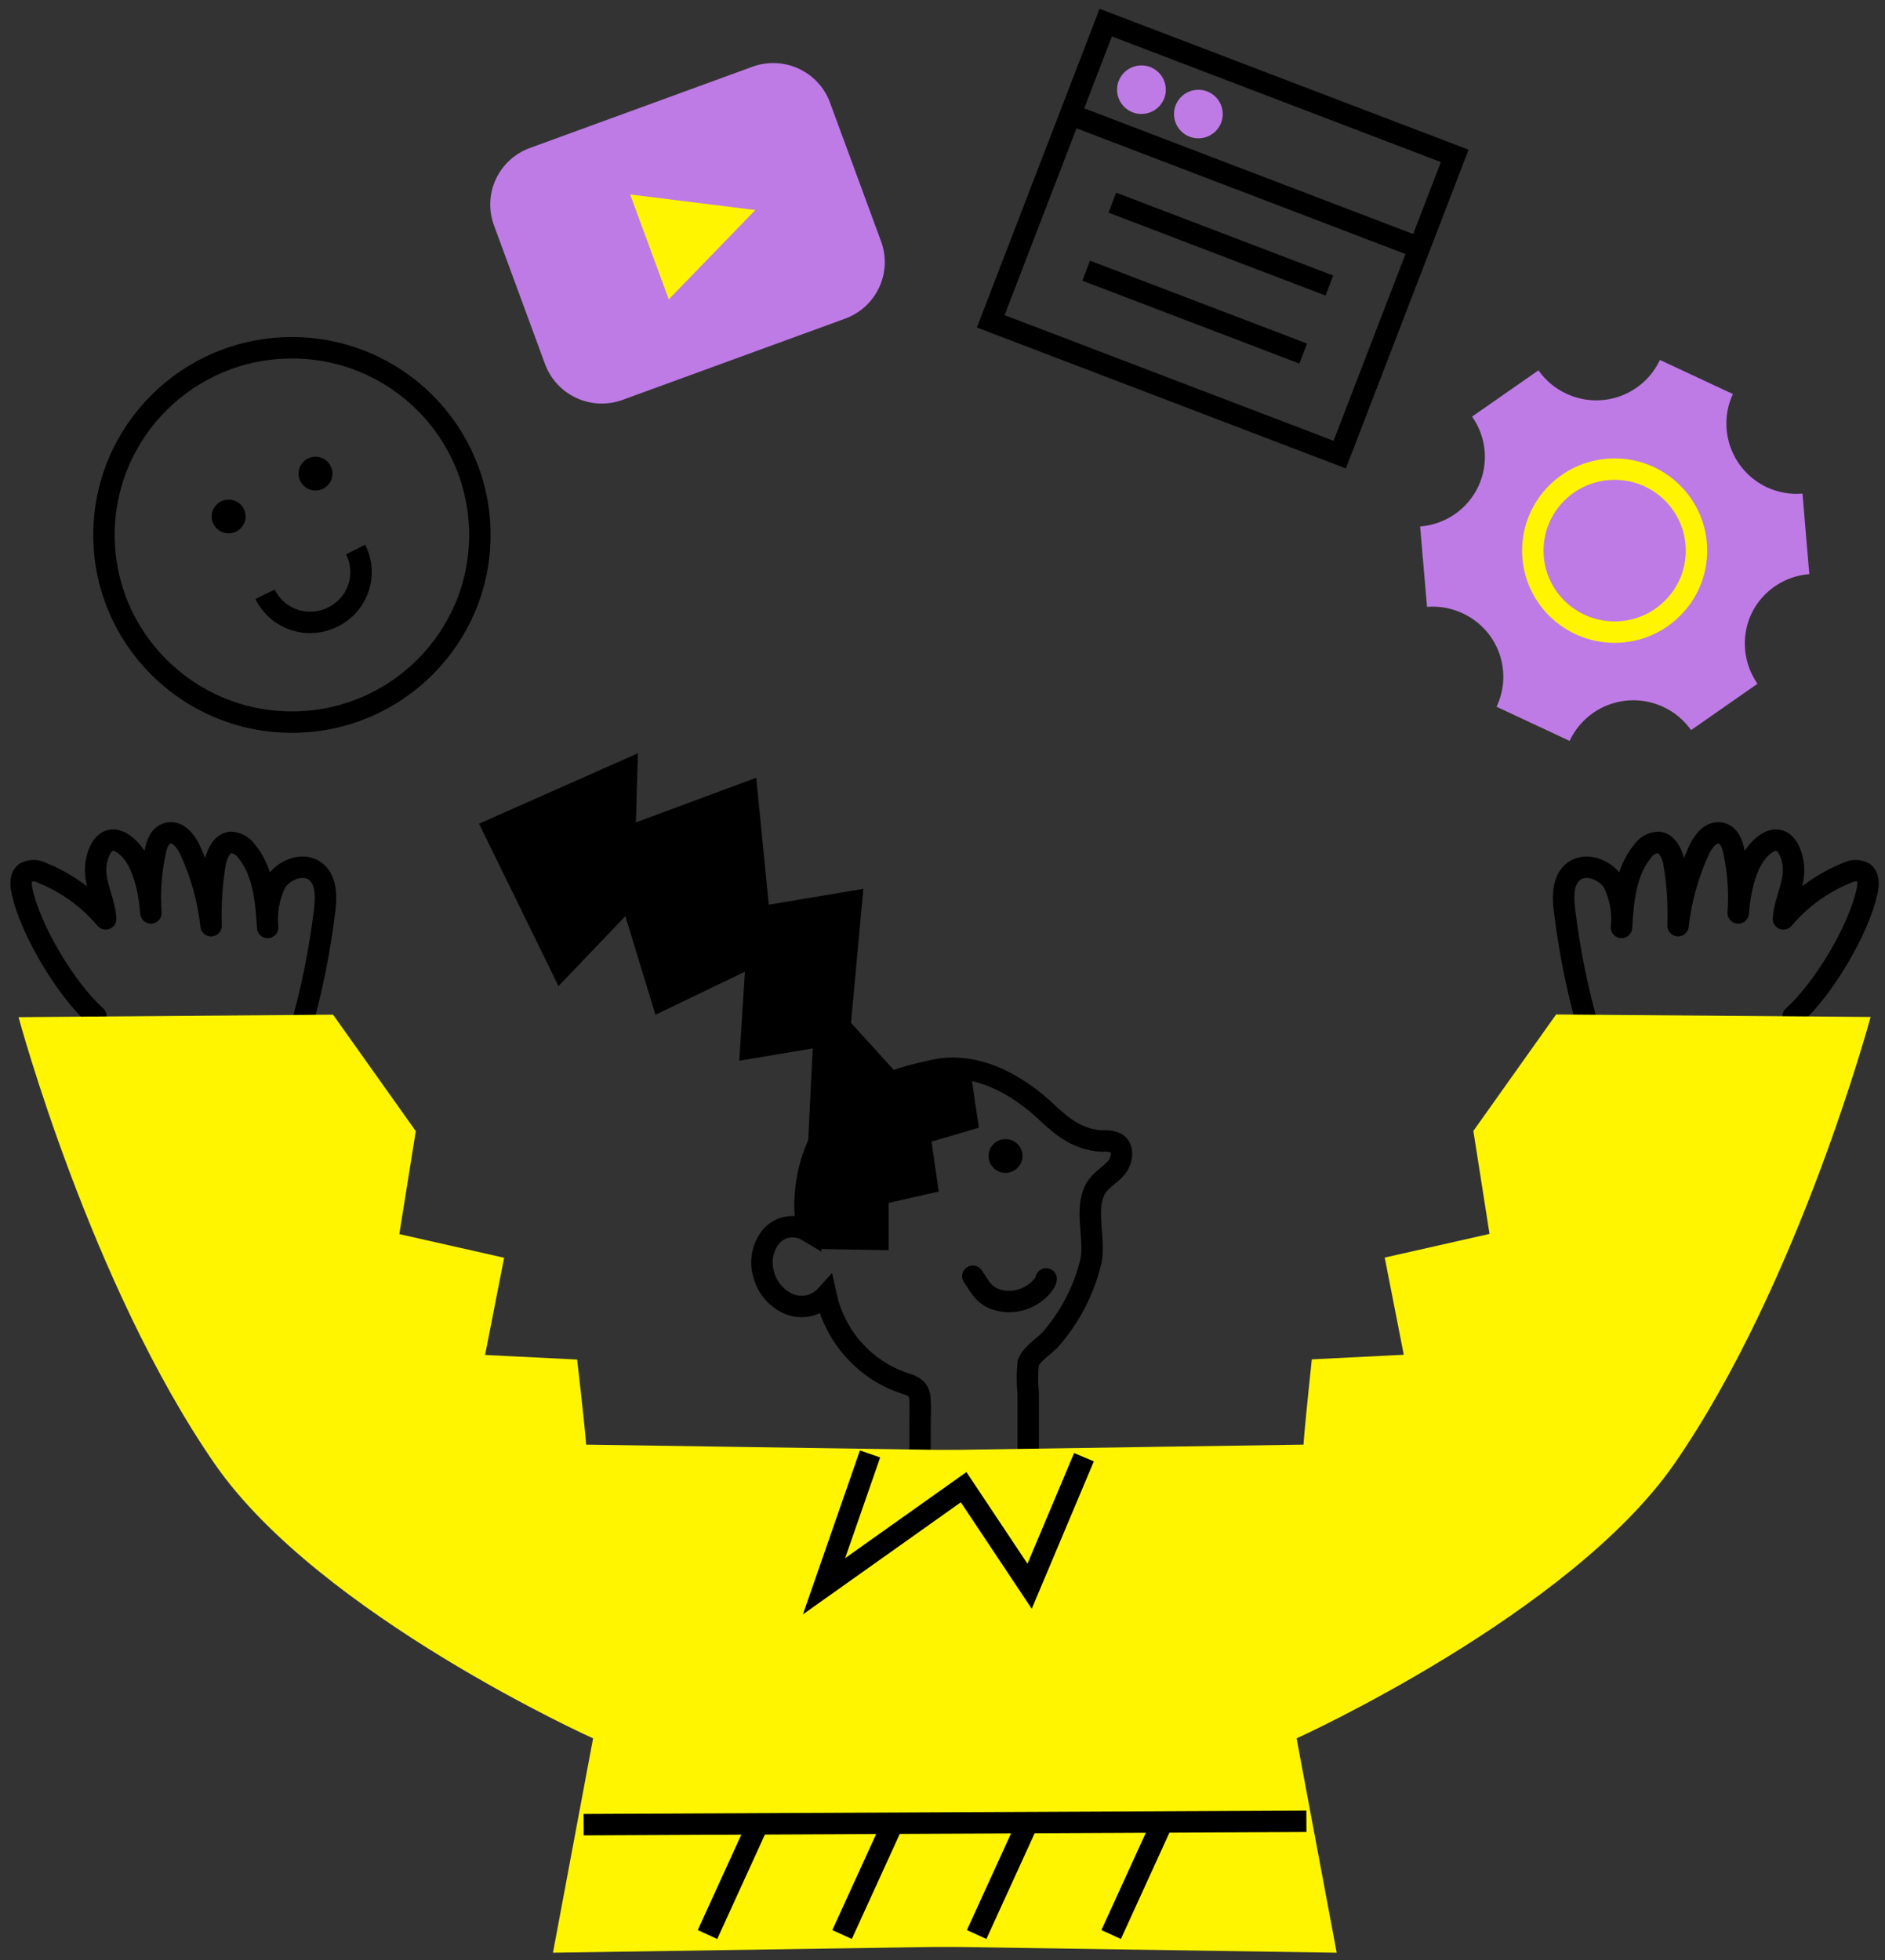<svg width="176" height="183" viewBox="0 0 176 183" fill="none" xmlns="http://www.w3.org/2000/svg">
<rect x="0" y="0" width="176" height="183" fill="#333333" stroke="none"/>
<path d="M93.886 109.489C94.76 109.489 95.469 108.784 95.469 107.914C95.469 107.043 94.76 106.338 93.886 106.338C93.012 106.338 92.304 107.043 92.304 107.914C92.304 108.784 93.012 109.489 93.886 109.489Z" fill="black"/>
<path d="M90.571 99.681L91.395 105.275L86.975 106.571L87.65 111.233L82.968 112.296V116.706L76.292 116.594C76.292 116.594 75.178 105.788 78.474 103.037C80.412 101.415 82.996 100.837 85.468 100.315C86.564 100.091 90.571 99.681 90.571 99.681Z" fill="black"/>
<path d="M80.59 109.685C82.641 107.308 84.954 101.536 84.954 101.536L79.457 95.485L80.609 82.973L71.779 84.455L70.609 72.605L59.373 76.772L59.56 70.32L44.728 76.894L52.144 92.054L58.39 85.527L61.199 94.73L69.551 90.712L69.026 99.019L75.88 97.872L75.422 107.27" fill="black"/>
<path d="M96.002 137.507V130.104C95.903 129.15 95.903 128.187 96.002 127.233C96.424 126.226 97.538 125.704 98.203 124.892C99.963 122.844 101.211 120.409 101.845 117.788C102.313 115.671 101.199 112.855 102.304 110.944C102.753 110.17 103.596 109.723 104.176 109.079C104.757 108.436 104.991 107.214 104.242 106.73C103.827 106.539 103.366 106.468 102.912 106.524C100.721 106.394 99.335 105.331 97.791 103.886C94.981 101.219 91.152 99.075 87.238 99.905C83.624 100.678 79.382 101.974 77.238 105.21C75.455 108.103 74.789 111.542 75.365 114.888C74.829 114.57 74.197 114.45 73.581 114.548C72.965 114.647 72.403 114.959 71.994 115.429C71.604 115.913 71.337 116.483 71.215 117.092C71.093 117.7 71.119 118.329 71.292 118.925C71.443 119.539 71.734 120.11 72.141 120.595C72.549 121.08 73.062 121.466 73.642 121.722C74.232 121.969 74.884 122.027 75.508 121.889C76.132 121.75 76.697 121.421 77.126 120.948C77.448 122.429 78.069 123.828 78.951 125.062C79.833 126.296 80.958 127.339 82.257 128.128C82.936 128.541 83.662 128.873 84.42 129.116C85.309 129.405 85.843 129.629 85.899 130.645C85.955 131.494 85.899 132.37 85.899 133.228V137.507" stroke="black" stroke-width="2" stroke-miterlimit="10"/>
<path d="M97.678 119.391C97.622 119.979 95.965 121.844 93.577 121.443C91.891 121.163 91.536 120.137 90.833 119.14" stroke="black" stroke-width="2" stroke-linecap="round" stroke-linejoin="round"/>
<path d="M27.949 96.492C29.047 92.737 29.837 88.898 30.309 85.015C30.477 83.672 30.487 82.059 29.372 81.285C28.258 80.511 26.46 81.192 25.721 82.423C25.101 83.717 24.848 85.155 24.99 86.581C24.84 84.073 24.616 81.388 23.015 79.448C22.85 79.209 22.631 79.01 22.376 78.87C22.121 78.729 21.836 78.649 21.544 78.637C20.749 78.721 20.337 79.57 20.121 80.372C19.777 82.366 19.639 84.391 19.709 86.413C19.437 83.93 18.756 81.508 17.696 79.243C17.303 78.46 16.61 77.602 15.748 77.77C14.887 77.938 14.625 78.833 14.466 79.635C14.081 81.474 13.955 83.356 14.091 85.229C13.951 83.365 13.454 80.642 12.069 79.243C10.683 77.845 9.569 78.311 9.082 80.055C8.492 82.18 9.756 83.784 9.868 85.779C8.26 83.873 6.205 82.39 3.885 81.463C3.653 81.341 3.394 81.277 3.131 81.277C2.869 81.277 2.61 81.341 2.378 81.463C1.891 81.817 1.928 82.553 2.05 83.141C2.808 86.796 6.17 92.381 8.96 94.87" stroke="black" stroke-width="2" stroke-linecap="round" stroke-linejoin="round"/>
<path d="M54.728 134.86L92.182 135.419V181.674L51.629 182.29L55.374 162.281C55.374 162.281 29.794 150.747 20.056 136.668C8.445 119.886 1.731 94.954 1.731 94.954L31.095 94.721L38.82 105.592L37.284 115.205L47.069 117.415L45.29 126.487L53.886 126.916C53.886 126.916 54.578 132.836 54.728 134.86Z" fill="#FFF500"/>
<path d="M148.437 96.492C147.343 92.736 146.554 88.897 146.078 85.015C145.909 83.672 145.9 82.059 147.014 81.285C148.128 80.511 149.926 81.192 150.666 82.423C151.29 83.715 151.543 85.154 151.396 86.581C151.555 84.073 151.77 81.388 153.381 79.448C153.542 79.205 153.759 79.004 154.016 78.862C154.272 78.721 154.558 78.644 154.851 78.637C155.638 78.721 156.059 79.57 156.265 80.372C156.618 82.365 156.757 84.391 156.677 86.413C156.954 83.931 157.634 81.509 158.69 79.243C159.083 78.46 159.776 77.602 160.638 77.77C161.499 77.938 161.761 78.833 161.92 79.635C162.305 81.474 162.431 83.356 162.295 85.229C162.435 83.365 162.932 80.642 164.317 79.243C165.703 77.845 166.817 78.311 167.304 80.055C167.904 82.18 166.64 83.784 166.518 85.779C168.126 83.873 170.181 82.39 172.501 81.463C172.734 81.341 172.992 81.277 173.255 81.277C173.517 81.277 173.776 81.341 174.009 81.463C174.495 81.817 174.458 82.553 174.336 83.141C173.578 86.796 170.216 92.381 167.426 94.87" stroke="black" stroke-width="2" stroke-linecap="round" stroke-linejoin="round"/>
<path d="M121.705 134.86L84.251 135.42V181.675L124.804 182.29L121.059 162.282C121.059 162.282 146.565 150.711 156.331 136.65C167.941 119.868 174.655 94.936 174.655 94.936L145.291 94.703L137.566 105.574L139.074 115.187L129.289 117.397L131.068 126.469L122.482 126.898C122.482 126.898 121.845 132.837 121.705 134.86Z" fill="#FFF500"/>
<path d="M81.236 135.727L76.938 148.081L89.972 138.831L96.133 148.081L101.208 136.034" stroke="black" stroke-width="2" stroke-miterlimit="10"/>
<path d="M54.494 170.337L121.976 170.02" stroke="black" stroke-width="2" stroke-miterlimit="10"/>
<path d="M66.058 180.593L70.74 170.337" stroke="black" stroke-width="2" stroke-miterlimit="10"/>
<path d="M78.623 180.593L83.305 170.337" stroke="black" stroke-width="2" stroke-miterlimit="10"/>
<path d="M91.189 180.593L95.871 170.337" stroke="black" stroke-width="2" stroke-miterlimit="10"/>
<path d="M103.746 180.593L108.428 170.337" stroke="black" stroke-width="2" stroke-miterlimit="10"/>
<path d="M21.348 49.79C22.222 49.79 22.931 49.084 22.931 48.214C22.931 47.344 22.222 46.638 21.348 46.638C20.474 46.638 19.766 47.344 19.766 48.214C19.766 49.084 20.474 49.79 21.348 49.79Z" fill="black"/>
<path d="M29.457 45.79C30.331 45.79 31.039 45.084 31.039 44.214C31.039 43.344 30.331 42.638 29.457 42.638C28.583 42.638 27.875 43.344 27.875 44.214C27.875 45.084 28.583 45.79 29.457 45.79Z" fill="black"/>
<path d="M27.256 67.411C36.947 67.411 44.803 59.589 44.803 49.939C44.803 40.289 36.947 32.466 27.256 32.466C17.566 32.466 9.709 40.289 9.709 49.939C9.709 59.589 17.566 67.411 27.256 67.411Z" stroke="black" stroke-width="2" stroke-miterlimit="10"/>
<path d="M33.202 51.3C33.483 51.852 33.651 52.455 33.696 53.072C33.74 53.69 33.661 54.31 33.462 54.897C33.264 55.484 32.949 56.025 32.538 56.49C32.127 56.954 31.627 57.333 31.067 57.603C30.513 57.881 29.909 58.047 29.29 58.091C28.67 58.135 28.048 58.055 27.46 57.857C26.872 57.659 26.329 57.347 25.863 56.938C25.398 56.53 25.018 56.033 24.747 55.477" stroke="black" stroke-width="2" stroke-miterlimit="10"/>
<path d="M92.504 29.996L125.088 42.438L135.826 14.553L103.242 2.111L92.504 29.996Z" stroke="black" stroke-width="2" stroke-miterlimit="10"/>
<path d="M132.678 23.197L99.832 10.648" stroke="black" stroke-width="2" stroke-miterlimit="10"/>
<path d="M106.574 10.639C107.831 10.639 108.849 9.624 108.849 8.373C108.849 7.122 107.831 6.107 106.574 6.107C105.317 6.107 104.299 7.122 104.299 8.373C104.299 9.624 105.317 10.639 106.574 10.639Z" fill="#BE7BE5"/>
<path d="M111.89 12.913C113.147 12.913 114.165 11.899 114.165 10.648C114.165 9.396 113.147 8.382 111.89 8.382C110.634 8.382 109.615 9.396 109.615 10.648C109.615 11.899 110.634 12.913 111.89 12.913Z" fill="#BE7BE5"/>
<path d="M103.858 18.918L124.12 26.657" stroke="black" stroke-width="2" stroke-miterlimit="10"/>
<path d="M101.414 25.268L121.677 33.006" stroke="black" stroke-width="2" stroke-miterlimit="10"/>
<path d="M70.251 6.232L49.477 13.814C46.549 14.883 45.045 18.112 46.119 21.028L50.888 33.984C51.961 36.9 55.204 38.397 58.132 37.328L78.906 29.746C81.834 28.677 83.338 25.447 82.264 22.532L77.495 9.576C76.422 6.66 73.179 5.163 70.251 6.232Z" fill="#BE7BE5"/>
<path d="M62.444 27.944L58.839 18.154L70.525 19.609L62.444 27.944Z" fill="#FFF500"/>
<path d="M163.512 57.323C164.005 56.28 164.766 55.386 165.718 54.731C166.67 54.076 167.78 53.683 168.933 53.594L168.615 49.864L168.297 46.079C167.156 46.175 166.01 45.973 164.973 45.491C163.398 44.749 162.181 43.418 161.587 41.787C160.992 40.157 161.068 38.358 161.798 36.783L154.982 33.603C154.617 34.383 154.101 35.084 153.463 35.664C152.825 36.245 152.078 36.694 151.266 36.986C150.453 37.278 149.59 37.407 148.727 37.366C147.864 37.325 147.017 37.114 146.236 36.746C145.196 36.26 144.301 35.511 143.643 34.573L137.444 38.89C138.11 39.831 138.515 40.929 138.617 42.076C138.719 43.222 138.514 44.374 138.025 45.417C137.531 46.461 136.769 47.356 135.815 48.011C134.861 48.667 133.75 49.058 132.594 49.146L132.903 52.745L133.24 56.652C134.385 56.559 135.535 56.769 136.573 57.258C137.358 57.621 138.062 58.136 138.646 58.772C139.23 59.407 139.681 60.152 139.975 60.962C140.268 61.773 140.397 62.633 140.355 63.493C140.313 64.354 140.1 65.198 139.729 65.976L146.555 69.164C146.917 68.382 147.432 67.679 148.068 67.096C148.705 66.512 149.451 66.06 150.264 65.766C151.077 65.471 151.941 65.339 152.805 65.379C153.67 65.418 154.518 65.627 155.3 65.994C156.34 66.477 157.234 67.223 157.894 68.157L164.093 63.831C163.437 62.89 163.039 61.795 162.937 60.654C162.835 59.513 163.033 58.365 163.512 57.323V57.323Z" fill="#BE7BE5"/>
<path d="M150.76 59.01C154.98 59.01 158.4 55.604 158.4 51.402C158.4 47.2 154.98 43.794 150.76 43.794C146.54 43.794 143.119 47.2 143.119 51.402C143.119 55.604 146.54 59.01 150.76 59.01Z" stroke="#FFF500" stroke-width="2" stroke-miterlimit="10"/>
</svg>
